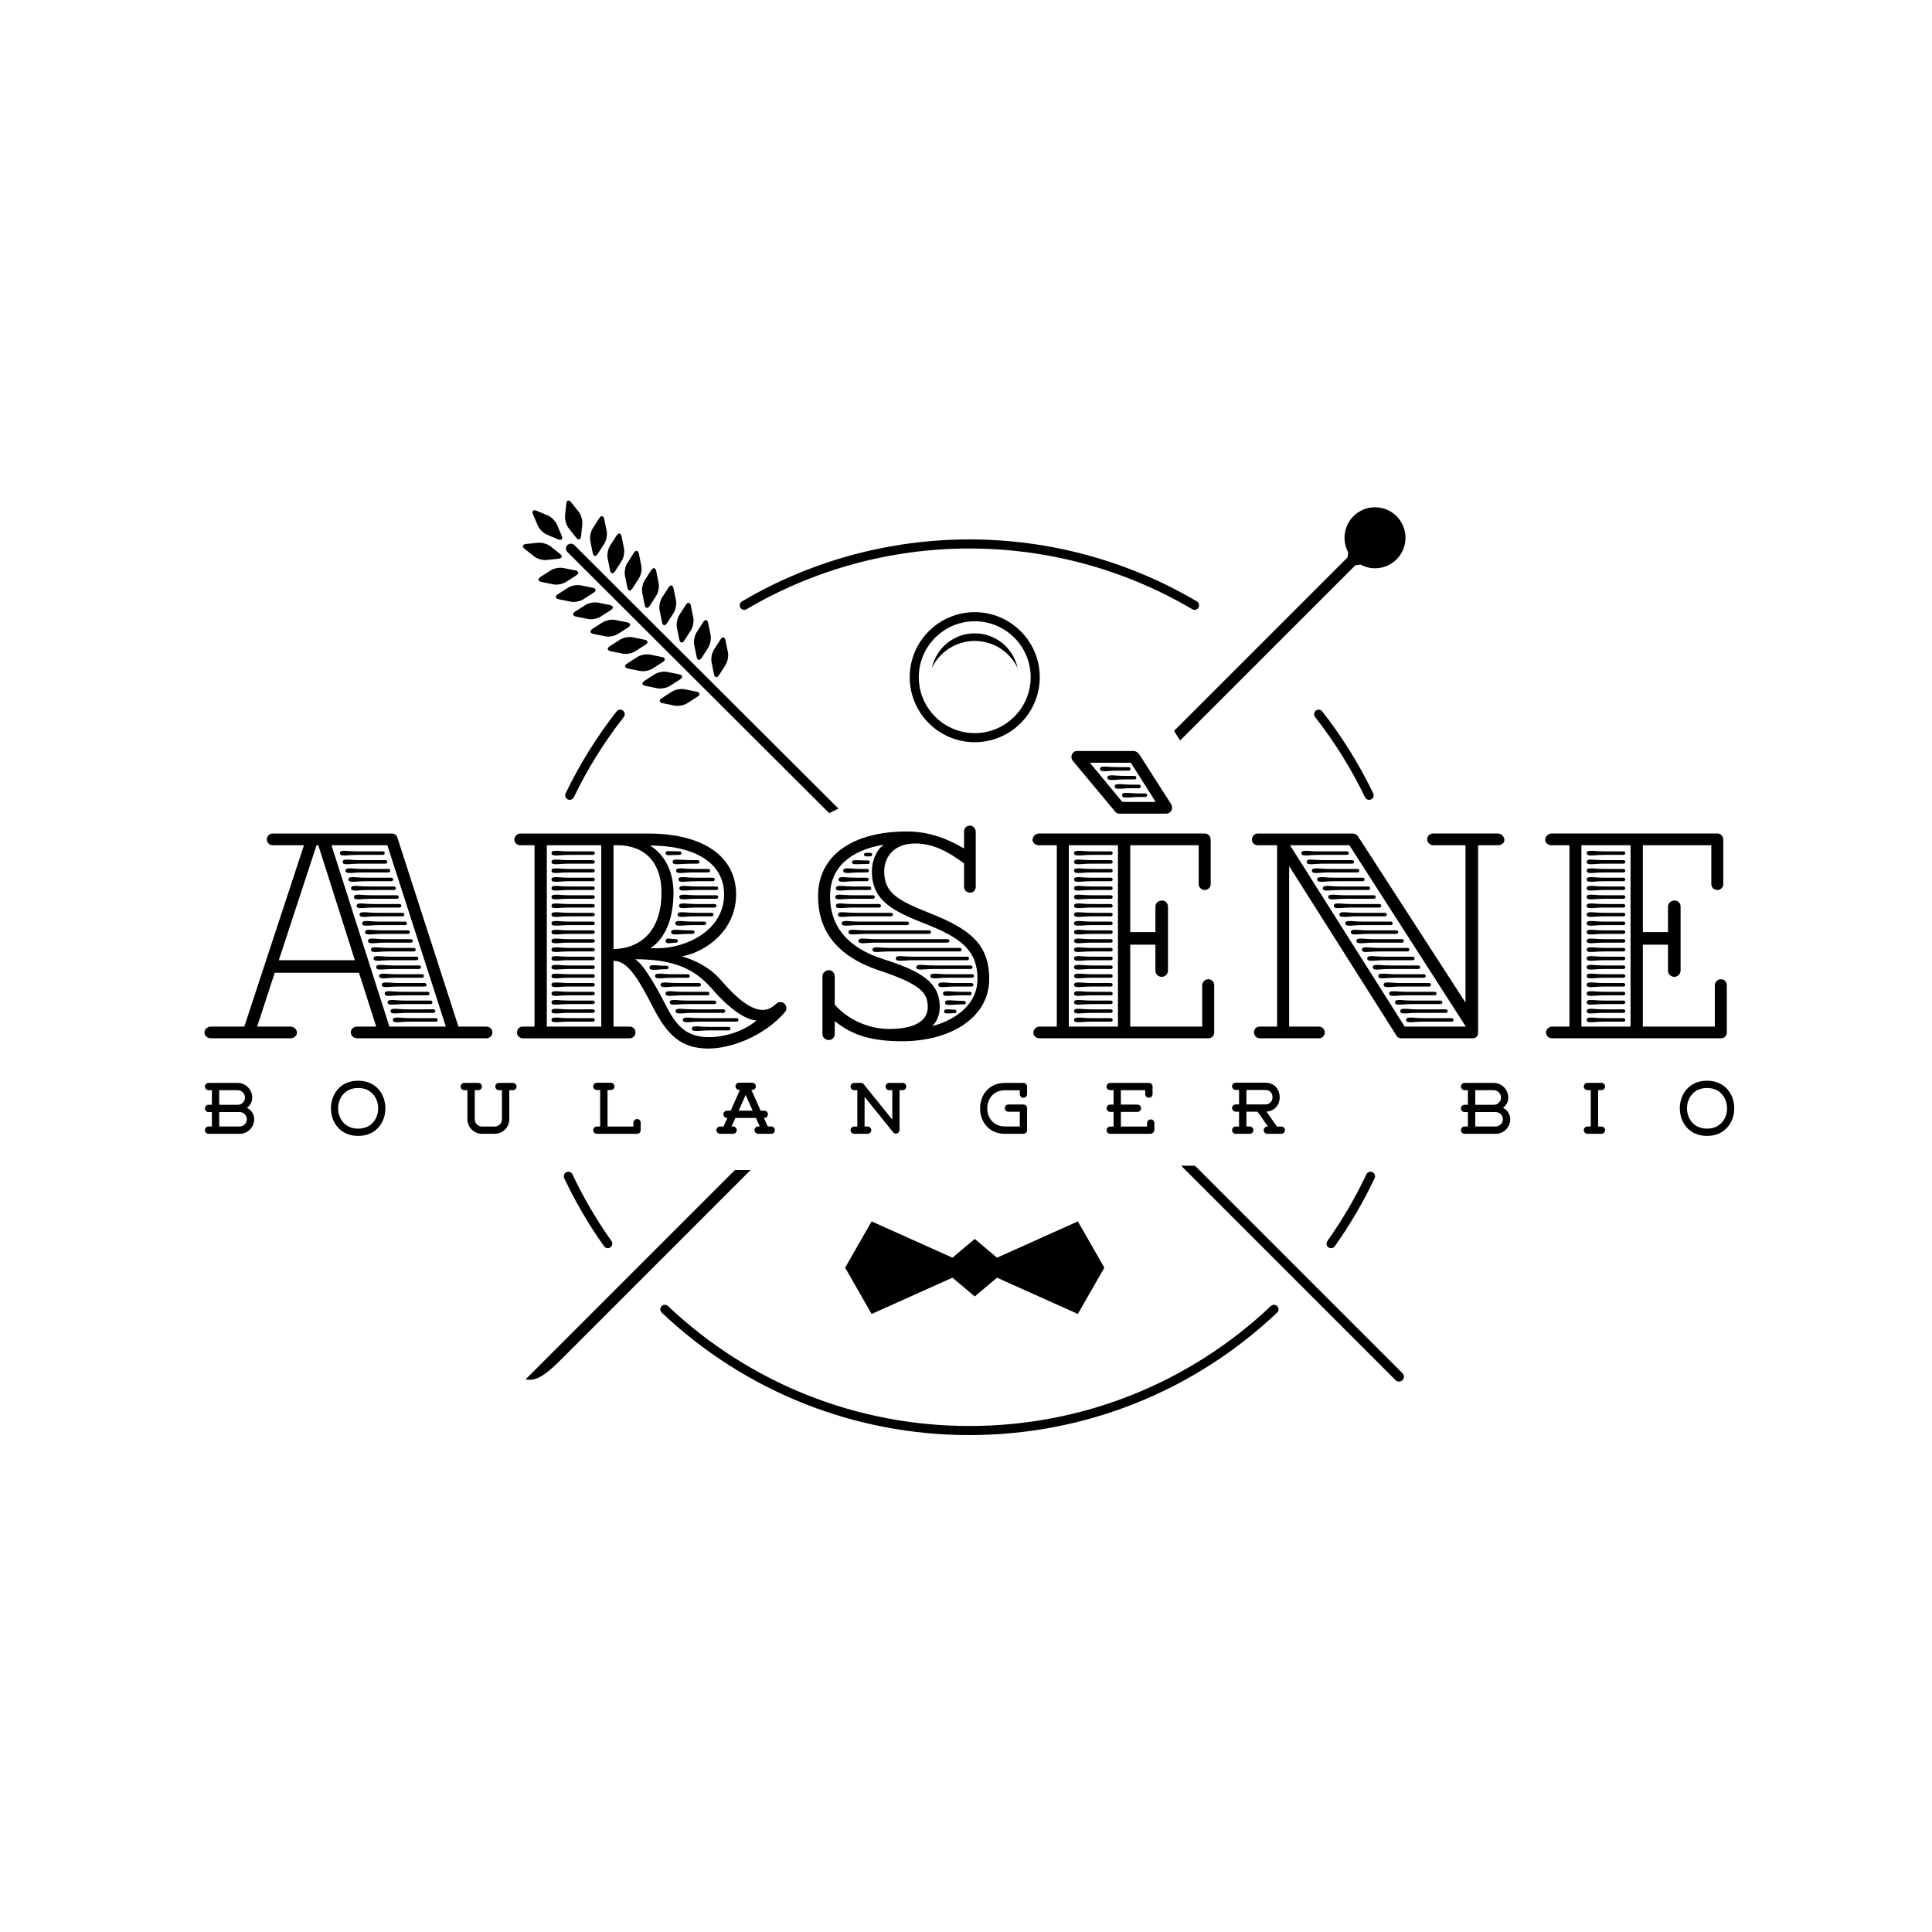 <?xml version="1.0" encoding="utf-8"?>
<!-- Generator: Adobe Illustrator 16.0.0, SVG Export Plug-In . SVG Version: 6.00 Build 0)  -->
<!DOCTYPE svg PUBLIC "-//W3C//DTD SVG 1.1//EN" "http://www.w3.org/Graphics/SVG/1.1/DTD/svg11.dtd">
<svg version="1.1" id="Calque_1" xmlns="http://www.w3.org/2000/svg" xmlns:xlink="http://www.w3.org/1999/xlink" x="0px" y="0px"
	 width="425.2px" height="425.2px" viewBox="0 0 425.2 425.2" enable-background="new 0 0 425.2 425.2" xml:space="preserve">
<g>
	<g>
		<g>
			<path d="M214.522,163.348c-7.89,0-14.31-6.419-14.31-14.309c0-7.891,6.419-14.311,14.31-14.311
				c7.891,0,14.311,6.42,14.311,14.311C228.833,156.929,222.413,163.348,214.522,163.348z M214.522,136.729
				c-6.788,0-12.31,5.523-12.31,12.311c0,6.787,5.522,12.309,12.31,12.309c6.788,0,12.311-5.521,12.311-12.309
				C226.833,142.251,221.311,136.729,214.522,136.729z"/>
			<path d="M214.522,141.064c4.162,0,7.745,2.433,9.435,5.947c-0.933-4.356-4.799-7.624-9.435-7.624
				c-4.634,0-8.501,3.27-9.434,7.624C206.778,143.497,210.362,141.064,214.522,141.064z"/>
		</g>
		<g>
			<path d="M78.681,228.514c-0.838,0-1.481-0.578-1.481-1.287c0-0.773,0.644-1.288,1.481-1.288h4.121l-3.799-11.848H60.46
				l-3.864,11.848h7.34c0.708,0,1.417,0.581,1.417,1.352c0,0.708-0.709,1.223-1.417,1.223H46.424c-0.708,0-1.417-0.515-1.417-1.287
				c0-0.773,0.709-1.288,1.417-1.288h7.34l13.133-39.917h-6.889c-0.709,0-1.287-0.581-1.287-1.29c0-0.707,0.578-1.288,1.287-1.288
				H86.15c0.58,0,1.094,0.258,1.288,0.837l13.456,41.657h6.117c0.773,0,1.353,0.515,1.353,1.288c0,0.709-0.58,1.287-1.353,1.287
				H78.681z M61.361,211.325h16.741l-8.048-25.302h-0.387L61.361,211.325z M72.951,186.022l12.749,39.917h12.426l-12.877-39.917
				H72.951z M84.217,187.374c0.259,0,0.452,0.128,0.452,0.386c0,0.256-0.193,0.387-0.452,0.387H78.81
				c-1.674,0-2.318,0.128-3.027,0.128c-0.771,0-0.965-0.192-0.965-0.515s0.193-0.517,0.965-0.517c0.709,0,1.353,0.131,3.027,0.131
				H84.217z M84.797,189.304c0.259,0,0.451,0.13,0.451,0.386c0,0.259-0.192,0.387-0.451,0.387h-5.408
				c-1.674,0-2.317,0.13-3.027,0.13c-0.771,0-0.965-0.194-0.965-0.517c0-0.32,0.194-0.514,0.965-0.514
				c0.709,0,1.353,0.128,3.027,0.128H84.797z M85.441,191.236c0.258,0,0.452,0.128,0.452,0.386s-0.193,0.386-0.452,0.386h-5.408
				c-1.674,0-2.317,0.128-3.026,0.128c-0.772,0-0.965-0.191-0.965-0.514c0-0.322,0.193-0.514,0.965-0.514
				c0.709,0,1.353,0.128,3.026,0.128H85.441z M86.085,193.168c0.258,0,0.451,0.128,0.451,0.386c0,0.256-0.193,0.386-0.451,0.386
				h-5.408c-1.674,0-2.318,0.128-3.025,0.128c-0.773,0-0.966-0.192-0.966-0.515c0-0.322,0.193-0.514,0.966-0.514
				c0.708,0,1.352,0.128,3.025,0.128H86.085z M86.665,195.101c0.258,0,0.451,0.128,0.451,0.384c0,0.258-0.193,0.387-0.451,0.387
				h-5.408c-1.674,0-2.318,0.128-3.026,0.128c-0.772,0-0.965-0.192-0.965-0.515c0-0.32,0.193-0.515,0.965-0.515
				c0.708,0,1.353,0.13,3.026,0.13H86.665z M87.308,197.031c0.258,0,0.452,0.128,0.452,0.386c0,0.259-0.193,0.387-0.452,0.387H81.9
				c-1.674,0-2.317,0.128-3.025,0.128c-0.773,0-0.966-0.192-0.966-0.515s0.193-0.515,0.966-0.515c0.708,0,1.351,0.128,3.025,0.128
				H87.308z M87.888,198.963c0.257,0,0.45,0.128,0.45,0.386c0,0.256-0.193,0.387-0.45,0.387h-5.408
				c-1.674,0-2.317,0.128-3.026,0.128c-0.772,0-0.965-0.194-0.965-0.515c0-0.322,0.193-0.517,0.965-0.517
				c0.709,0,1.353,0.13,3.026,0.13H87.888z M88.532,200.893c0.258,0,0.451,0.13,0.451,0.386c0,0.258-0.193,0.386-0.451,0.386h-5.408
				c-1.674,0-2.318,0.131-3.026,0.131c-0.772,0-0.965-0.194-0.965-0.517c0-0.322,0.193-0.514,0.965-0.514
				c0.708,0,1.353,0.128,3.026,0.128H88.532z M89.111,202.825c0.257,0,0.45,0.128,0.45,0.386s-0.193,0.386-0.45,0.386h-5.408
				c-1.674,0-2.318,0.128-3.026,0.128c-0.773,0-0.965-0.192-0.965-0.515c0-0.322,0.192-0.514,0.965-0.514
				c0.708,0,1.353,0.128,3.026,0.128H89.111z M89.755,204.757c0.259,0,0.45,0.128,0.45,0.387c0,0.256-0.191,0.386-0.45,0.386h-5.408
				c-1.674,0-2.317,0.128-3.026,0.128c-0.772,0-0.965-0.194-0.965-0.514c0-0.323,0.193-0.517,0.965-0.517
				c0.709,0,1.353,0.13,3.026,0.13H89.755z M90.398,206.688c0.258,0,0.452,0.13,0.452,0.386c0,0.259-0.193,0.387-0.452,0.387h-5.408
				c-1.674,0-2.318,0.13-3.026,0.13c-0.772,0-0.965-0.195-0.965-0.517c0-0.32,0.193-0.515,0.965-0.515
				c0.708,0,1.352,0.128,3.026,0.128H90.398z M91.043,208.62c0.257,0,0.45,0.128,0.45,0.386c0,0.259-0.193,0.387-0.45,0.387h-5.409
				c-1.674,0-2.318,0.128-3.025,0.128c-0.772,0-0.966-0.192-0.966-0.515s0.194-0.514,0.966-0.514c0.708,0,1.352,0.128,3.025,0.128
				H91.043z M91.622,210.552c0.259,0,0.452,0.128,0.452,0.387c0,0.256-0.193,0.386-0.452,0.386h-5.408
				c-1.674,0-2.317,0.128-3.026,0.128c-0.772,0-0.965-0.194-0.965-0.515c0-0.322,0.193-0.517,0.965-0.517
				c0.709,0,1.352,0.13,3.026,0.13H91.622z M92.202,212.482c0.257,0,0.45,0.13,0.45,0.386c0,0.258-0.193,0.386-0.45,0.386h-5.408
				c-1.674,0-2.317,0.131-3.026,0.131c-0.772,0-0.965-0.194-0.965-0.517c0-0.32,0.193-0.514,0.965-0.514
				c0.709,0,1.353,0.128,3.026,0.128H92.202z M92.845,214.414c0.258,0,0.452,0.128,0.452,0.387c0,0.258-0.193,0.386-0.452,0.386
				h-5.408c-1.674,0-2.318,0.128-3.026,0.128c-0.772,0-0.965-0.192-0.965-0.514c0-0.323,0.193-0.515,0.965-0.515
				c0.708,0,1.352,0.128,3.026,0.128H92.845z M93.425,216.347c0.257,0,0.45,0.128,0.45,0.386c0,0.256-0.193,0.386-0.45,0.386h-5.408
				c-1.674,0-2.318,0.128-3.026,0.128c-0.773,0-0.966-0.192-0.966-0.514c0-0.323,0.193-0.515,0.966-0.515
				c0.708,0,1.353,0.128,3.026,0.128H93.425z M94.068,218.279c0.257,0,0.451,0.128,0.451,0.384c0,0.259-0.194,0.387-0.451,0.387
				h-5.408c-1.674,0-2.317,0.13-3.026,0.13c-0.771,0-0.965-0.195-0.965-0.517c0-0.32,0.194-0.514,0.965-0.514
				c0.709,0,1.353,0.13,3.026,0.13H94.068z M94.712,220.208c0.258,0,0.452,0.13,0.452,0.387c0,0.258-0.193,0.386-0.452,0.386h-5.408
				c-1.674,0-2.317,0.128-3.026,0.128c-0.772,0-0.965-0.192-0.965-0.515s0.193-0.515,0.965-0.515c0.709,0,1.353,0.128,3.026,0.128
				H94.712z M95.357,222.141c0.257,0,0.45,0.128,0.45,0.387c0,0.256-0.193,0.387-0.45,0.387h-5.41c-1.673,0-2.317,0.128-3.025,0.128
				c-0.773,0-0.966-0.192-0.966-0.515s0.193-0.515,0.966-0.515c0.708,0,1.352,0.128,3.025,0.128H95.357z M95.872,224.073
				c0.257,0,0.45,0.128,0.45,0.387c0,0.256-0.193,0.384-0.45,0.384h-5.408c-1.674,0-2.319,0.13-3.026,0.13
				c-0.773,0-0.966-0.194-0.966-0.515c0-0.322,0.193-0.517,0.966-0.517c0.708,0,1.353,0.13,3.026,0.13H95.872z"/>
			<path d="M143.719,221.69c-3.22-6.245-5.537-10.237-8.693-10.237v14.486h3.541c0.709,0,1.289,0.515,1.289,1.288
				c0,0.709-0.58,1.287-1.289,1.287h-23.501c-0.708,0-1.287-0.578-1.287-1.287c0-0.773,0.58-1.288,1.287-1.288h2.576v-39.917h-3.09
				c-0.709,0-1.353-0.517-1.353-1.224c0-0.708,0.644-1.354,1.353-1.354h28.007c12.683,0,19.444,5.344,19.444,13.391
				c0,7.663-6.245,12.556-11.912,13.651c2.963,0.837,6.182,2.447,8.564,5.214c3.863,4.507,6.825,6.567,9.208,6.567
				c1.03,0,1.931-0.386,2.961-1.351c0.257-0.258,0.644-0.386,0.966-0.386c0.773,0,1.288,0.709,1.288,1.352
				c0,0.322-0.129,0.581-0.257,0.772c-4.378,5.216-11.782,8.114-16.869,8.114C149.771,230.769,146.808,227.677,143.719,221.69z
				 M120.346,225.939h11.976v-39.917h-11.976V225.939z M130.455,187.374c0.257,0,0.451,0.128,0.451,0.386
				c0,0.256-0.193,0.387-0.451,0.387h-5.086c-1.674,0-2.318,0.128-3.025,0.128c-0.773,0-0.966-0.192-0.966-0.515
				s0.193-0.517,0.966-0.517c0.708,0,1.352,0.131,3.025,0.131H130.455z M130.455,189.304c0.257,0,0.451,0.13,0.451,0.386
				c0,0.259-0.193,0.387-0.451,0.387h-5.086c-1.674,0-2.318,0.13-3.025,0.13c-0.773,0-0.966-0.194-0.966-0.517
				c0-0.32,0.193-0.514,0.966-0.514c0.708,0,1.352,0.128,3.025,0.128H130.455z M130.455,191.236c0.257,0,0.451,0.128,0.451,0.386
				s-0.193,0.386-0.451,0.386h-5.086c-1.674,0-2.318,0.128-3.025,0.128c-0.773,0-0.966-0.191-0.966-0.514
				c0-0.322,0.193-0.514,0.966-0.514c0.708,0,1.352,0.128,3.025,0.128H130.455z M130.455,193.168c0.257,0,0.451,0.128,0.451,0.386
				c0,0.256-0.193,0.386-0.451,0.386h-5.086c-1.674,0-2.318,0.128-3.025,0.128c-0.773,0-0.966-0.192-0.966-0.515
				c0-0.322,0.193-0.514,0.966-0.514c0.708,0,1.352,0.128,3.025,0.128H130.455z M130.455,195.101c0.257,0,0.451,0.128,0.451,0.384
				c0,0.258-0.193,0.387-0.451,0.387h-5.086c-1.674,0-2.318,0.128-3.025,0.128c-0.773,0-0.966-0.192-0.966-0.515
				c0-0.32,0.193-0.515,0.966-0.515c0.708,0,1.352,0.13,3.025,0.13H130.455z M130.455,197.031c0.257,0,0.451,0.128,0.451,0.386
				c0,0.259-0.193,0.387-0.451,0.387h-5.086c-1.674,0-2.318,0.128-3.025,0.128c-0.773,0-0.966-0.192-0.966-0.515
				s0.193-0.515,0.966-0.515c0.708,0,1.352,0.128,3.025,0.128H130.455z M130.455,198.963c0.257,0,0.451,0.128,0.451,0.386
				c0,0.256-0.193,0.387-0.451,0.387h-5.086c-1.674,0-2.318,0.128-3.025,0.128c-0.773,0-0.966-0.194-0.966-0.515
				c0-0.322,0.193-0.517,0.966-0.517c0.708,0,1.352,0.13,3.025,0.13H130.455z M130.455,200.893c0.257,0,0.451,0.13,0.451,0.386
				c0,0.258-0.193,0.386-0.451,0.386h-5.086c-1.674,0-2.318,0.131-3.025,0.131c-0.773,0-0.966-0.194-0.966-0.517
				c0-0.322,0.193-0.514,0.966-0.514c0.708,0,1.352,0.128,3.025,0.128H130.455z M130.455,202.825c0.257,0,0.451,0.128,0.451,0.386
				s-0.193,0.386-0.451,0.386h-5.086c-1.674,0-2.318,0.128-3.025,0.128c-0.773,0-0.966-0.192-0.966-0.515
				c0-0.322,0.193-0.514,0.966-0.514c0.708,0,1.352,0.128,3.025,0.128H130.455z M130.455,204.757c0.257,0,0.451,0.128,0.451,0.387
				c0,0.256-0.193,0.386-0.451,0.386h-5.086c-1.674,0-2.318,0.128-3.025,0.128c-0.773,0-0.966-0.194-0.966-0.514
				c0-0.323,0.193-0.517,0.966-0.517c0.708,0,1.352,0.13,3.025,0.13H130.455z M130.455,206.688c0.257,0,0.451,0.13,0.451,0.386
				c0,0.259-0.193,0.387-0.451,0.387h-5.086c-1.674,0-2.318,0.13-3.025,0.13c-0.773,0-0.966-0.195-0.966-0.517
				c0-0.32,0.193-0.515,0.966-0.515c0.708,0,1.352,0.128,3.025,0.128H130.455z M130.455,208.62c0.257,0,0.451,0.128,0.451,0.386
				c0,0.259-0.193,0.387-0.451,0.387h-5.086c-1.674,0-2.318,0.128-3.025,0.128c-0.773,0-0.966-0.192-0.966-0.515
				s0.193-0.514,0.966-0.514c0.708,0,1.352,0.128,3.025,0.128H130.455z M130.455,210.552c0.257,0,0.451,0.128,0.451,0.387
				c0,0.256-0.193,0.386-0.451,0.386h-5.086c-1.674,0-2.318,0.128-3.025,0.128c-0.773,0-0.966-0.194-0.966-0.515
				c0-0.322,0.193-0.517,0.966-0.517c0.708,0,1.352,0.13,3.025,0.13H130.455z M130.455,212.482c0.257,0,0.451,0.13,0.451,0.386
				c0,0.258-0.193,0.386-0.451,0.386h-5.086c-1.674,0-2.318,0.131-3.025,0.131c-0.773,0-0.966-0.194-0.966-0.517
				c0-0.32,0.193-0.514,0.966-0.514c0.708,0,1.352,0.128,3.025,0.128H130.455z M130.455,214.414c0.257,0,0.451,0.128,0.451,0.387
				c0,0.258-0.193,0.386-0.451,0.386h-5.086c-1.674,0-2.318,0.128-3.025,0.128c-0.773,0-0.966-0.192-0.966-0.514
				c0-0.323,0.193-0.515,0.966-0.515c0.708,0,1.352,0.128,3.025,0.128H130.455z M130.455,216.347c0.257,0,0.451,0.128,0.451,0.386
				c0,0.256-0.193,0.386-0.451,0.386h-5.086c-1.674,0-2.318,0.128-3.025,0.128c-0.773,0-0.966-0.192-0.966-0.514
				c0-0.323,0.193-0.515,0.966-0.515c0.708,0,1.352,0.128,3.025,0.128H130.455z M130.455,218.279c0.257,0,0.451,0.128,0.451,0.384
				c0,0.259-0.193,0.387-0.451,0.387h-5.086c-1.674,0-2.318,0.13-3.025,0.13c-0.773,0-0.966-0.195-0.966-0.517
				c0-0.32,0.193-0.514,0.966-0.514c0.708,0,1.352,0.13,3.025,0.13H130.455z M130.455,220.208c0.257,0,0.451,0.13,0.451,0.387
				c0,0.258-0.193,0.386-0.451,0.386h-5.086c-1.674,0-2.318,0.128-3.025,0.128c-0.773,0-0.966-0.192-0.966-0.515
				s0.193-0.515,0.966-0.515c0.708,0,1.352,0.128,3.025,0.128H130.455z M130.455,222.141c0.257,0,0.451,0.128,0.451,0.387
				c0,0.256-0.193,0.387-0.451,0.387h-5.086c-1.674,0-2.318,0.128-3.025,0.128c-0.773,0-0.966-0.192-0.966-0.515
				s0.193-0.515,0.966-0.515c0.708,0,1.352,0.128,3.025,0.128H130.455z M130.455,224.073c0.257,0,0.451,0.128,0.451,0.387
				c0,0.256-0.193,0.384-0.451,0.384h-5.086c-1.674,0-2.318,0.13-3.025,0.13c-0.773,0-0.966-0.194-0.966-0.515
				c0-0.322,0.193-0.517,0.966-0.517c0.708,0,1.352,0.13,3.025,0.13H130.455z M145.586,196.452c0-6.631-3.67-10.43-9.723-10.43
				h-0.837v22.855C141.851,208.684,145.586,203.984,145.586,196.452z M139.726,211.131c1.48,0.581,4.25,5.151,6.438,9.4
				c2.189,4.313,4.186,7.727,9.787,7.727c3.412,0,7.533-1.159,10.559-3.67c-2.64-0.128-6.309-2.897-9.979-7.148
				c-4.057-4.635-8.757-6.051-15.259-6.309H139.726z M146.68,212.548c0.257,0,0.451,0.128,0.451,0.386
				c0,0.256-0.194,0.384-0.451,0.384h-0.322c-1.094,0-1.738,0.13-2.447,0.13c-0.772,0-0.965-0.195-0.965-0.515
				c0-0.323,0.193-0.517,0.965-0.517c0.709,0,1.353,0.13,2.447,0.13H146.68z M143.074,186.086c3.606,2.316,5.151,6.181,5.151,10.43
				c0,5.408-1.738,10.043-5.086,12.167h1.738c5.924,0,14.486-3.798,14.486-11.847C159.363,189.885,152.861,186.086,143.074,186.086z
				 M151.38,214.414c0.257,0,0.45,0.128,0.45,0.387c0,0.258-0.193,0.386-0.45,0.386h-3.22c-1.674,0-2.318,0.128-3.026,0.128
				c-0.772,0-0.965-0.192-0.965-0.514c0-0.323,0.193-0.515,0.965-0.515c0.708,0,1.353,0.128,3.026,0.128H151.38z M153.827,216.347
				c0.257,0,0.45,0.128,0.45,0.386c0,0.256-0.193,0.386-0.45,0.386h-4.443c-1.673,0-2.317,0.128-3.026,0.128
				c-0.771,0-0.965-0.192-0.965-0.514c0-0.323,0.193-0.515,0.965-0.515c0.709,0,1.353,0.128,3.026,0.128H153.827z M149.963,187.76
				c0,0.256-0.193,0.387-0.45,0.387c-1.546,0-1.61,0.063-2.319,0.063c-0.515,0-0.708-0.128-0.708-0.45s0.193-0.45,0.708-0.45
				c0.645,0,0.773,0.064,2.319,0.064C149.771,187.374,149.963,187.502,149.963,187.76z M149.191,207.074
				c0,0.259-0.193,0.387-0.451,0.387c-0.58,0-1.224,0.13-1.674,0.13c-0.322,0-0.58-0.195-0.58-0.517c0-0.32,0.257-0.515,0.58-0.515
				c0.515,0,1.094,0.128,1.674,0.128C148.998,206.688,149.191,206.818,149.191,207.074z M155.694,218.279
				c0.257,0,0.451,0.128,0.451,0.384c0,0.259-0.193,0.387-0.451,0.387h-5.216c-1.674,0-2.317,0.13-3.025,0.13
				c-0.773,0-0.966-0.195-0.966-0.517c0-0.32,0.193-0.514,0.966-0.514c0.708,0,1.351,0.13,3.025,0.13H155.694z M157.175,220.208
				c0.257,0,0.451,0.13,0.451,0.387c0,0.258-0.193,0.386-0.451,0.386h-5.794c-1.674,0-2.319,0.128-3.026,0.128
				c-0.773,0-0.966-0.192-0.966-0.515s0.193-0.515,0.966-0.515c0.708,0,1.352,0.128,3.026,0.128H157.175z M152.861,205.144
				c0,0.256-0.194,0.386-0.451,0.386c-2.382,0-3.026,0.128-3.734,0.128c-0.773,0-0.966-0.194-0.966-0.514
				c0-0.323,0.193-0.517,0.966-0.517c0.708,0,1.352,0.13,3.734,0.13C152.667,204.757,152.861,204.886,152.861,205.144z
				 M153.504,189.304c0.257,0,0.451,0.13,0.451,0.386c0,0.259-0.193,0.387-0.451,0.387h-0.9c-1.675,0-2.898,0.13-3.606,0.13
				c-0.773,0-0.966-0.194-0.966-0.517c0-0.32,0.193-0.514,0.966-0.514c0.708,0,1.931,0.128,3.606,0.128H153.504z M154.985,202.825
				c0.257,0,0.451,0.128,0.451,0.386s-0.193,0.386-0.451,0.386h-2.381c-1.675,0-2.319,0.128-3.027,0.128
				c-0.773,0-0.966-0.192-0.966-0.515c0-0.322,0.193-0.514,0.966-0.514c0.708,0,1.352,0.128,3.027,0.128H154.985z M159.17,222.141
				c0.258,0,0.452,0.128,0.452,0.387c0,0.256-0.193,0.387-0.452,0.387h-6.502c-1.674,0-2.317,0.128-3.026,0.128
				c-0.773,0-0.965-0.192-0.965-0.515s0.192-0.515,0.965-0.515c0.709,0,1.353,0.128,3.026,0.128H159.17z M155.822,191.236
				c0.259,0,0.451,0.128,0.451,0.386s-0.192,0.386-0.451,0.386h-3.025c-1.675,0-2.319,0.128-3.026,0.128
				c-0.773,0-0.966-0.191-0.966-0.514c0-0.322,0.193-0.514,0.966-0.514c0.708,0,1.352,0.128,3.026,0.128H155.822z M156.595,200.893
				c0.257,0,0.45,0.13,0.45,0.386c0,0.258-0.193,0.386-0.45,0.386h-3.477c-1.674,0-2.317,0.131-3.027,0.131
				c-0.771,0-0.965-0.194-0.965-0.517c0-0.322,0.194-0.514,0.965-0.514c0.709,0,1.353,0.128,3.027,0.128H156.595z M156.853,193.168
				c0.257,0,0.45,0.128,0.45,0.386c0,0.256-0.193,0.386-0.45,0.386h-3.541c-1.674,0-2.318,0.128-3.026,0.128
				c-0.772,0-0.965-0.192-0.965-0.515c0-0.322,0.193-0.514,0.965-0.514c0.708,0,1.353,0.128,3.026,0.128H156.853z M157.239,198.963
				c0.257,0,0.451,0.128,0.451,0.386c0,0.256-0.193,0.387-0.451,0.387h-3.798c-1.674,0-2.319,0.128-3.027,0.128
				c-0.773,0-0.966-0.194-0.966-0.515c0-0.322,0.193-0.517,0.966-0.517c0.708,0,1.353,0.13,3.027,0.13H157.239z M157.625,195.101
				c0.257,0,0.45,0.128,0.45,0.384c0,0.258-0.193,0.387-0.45,0.387h-4.121c-1.674,0-2.317,0.128-3.026,0.128
				c-0.772,0-0.965-0.192-0.965-0.515c0-0.32,0.193-0.515,0.965-0.515c0.709,0,1.353,0.13,3.026,0.13H157.625z M157.625,197.031
				c0.257,0,0.45,0.128,0.45,0.386c0,0.259-0.193,0.387-0.45,0.387h-4.121c-1.674,0-2.317,0.128-3.026,0.128
				c-0.772,0-0.965-0.192-0.965-0.515s0.193-0.515,0.965-0.515c0.709,0,1.353,0.128,3.026,0.128H157.625z M162.068,224.073
				c0.257,0,0.45,0.128,0.45,0.387c0,0.256-0.193,0.384-0.45,0.384h-7.791c-1.673,0-2.317,0.13-3.026,0.13
				c-0.773,0-0.966-0.194-0.966-0.515c0-0.322,0.193-0.517,0.966-0.517c0.709,0,1.353,0.13,3.026,0.13H162.068z M160.329,226.003
				c0.257,0,0.451,0.13,0.451,0.386c0,0.258-0.193,0.386-0.451,0.386h-4.056c-1.674,0-2.318,0.128-3.026,0.128
				c-0.772,0-0.966-0.192-0.966-0.514c0-0.323,0.193-0.515,0.966-0.515c0.708,0,1.352,0.128,3.026,0.128H160.329z"/>
			<path d="M212.168,195.101v-5.088c-3.478-2.575-6.825-4.377-10.688-4.377c-5.215,0-6.888,3.476-6.888,6.115
				c0,4.958,3.283,6.503,10.172,9.272c8.564,3.412,12.942,6.696,12.942,14.422c0,8.692-8.756,13.713-19.123,13.713
				c-6.438,0-10.881-1.16-14.873-4.443v2.961c0,0.646-0.644,1.224-1.288,1.224c-0.708,0-1.416-0.578-1.416-1.224v-12.812
				c0-0.773,0.708-1.352,1.416-1.352c0.644,0,1.288,0.578,1.288,1.352v6.245c2.897,3.283,7.404,5.344,11.976,5.344
				c5.215,0,8.499-1.543,8.499-4.828c0-3.155-1.609-5.023-10.687-8.048c-9.271-3.09-13.458-8.692-13.458-16.355
				c0-8.948,7.598-14.228,19.509-14.228c4.635,0,8.499,1.352,12.62,3.735v-3.735c0-0.708,0.515-1.287,1.287-1.287
				c0.709,0,1.288,0.645,1.288,1.352v12.105c0,0.707-0.516,1.352-1.352,1.288C212.618,196.386,212.168,195.807,212.168,195.101z
				 M182.679,197.223c0,6.503,3.67,11.333,11.848,13.908c8.499,2.705,12.297,5.216,12.297,10.495c0,1.866-0.771,3.413-1.674,4.185
				c3.863-0.901,9.981-4.056,9.981-10.366c0-6.247-3.607-9.014-11.269-12.042c-7.598-2.961-11.975-5.278-11.975-11.653
				c0-2.061,0.836-4.635,2.64-5.858C186.864,187.18,182.679,191.108,182.679,197.223z M192.08,197.031
				c0.257,0,0.451,0.128,0.451,0.386c0,0.259-0.193,0.387-0.451,0.387h-4.25c-1.673,0-2.317,0.128-3.026,0.128
				c-0.771,0-0.965-0.192-0.965-0.515s0.193-0.515,0.965-0.515c0.709,0,1.353,0.128,3.026,0.128H192.08z M191.308,195.101
				c0.257,0,0.45,0.128,0.45,0.384c0,0.258-0.193,0.387-0.45,0.387h-3.348c-1.674,0-2.319,0.128-3.026,0.128
				c-0.773,0-0.966-0.192-0.966-0.515c0-0.32,0.193-0.515,0.966-0.515c0.708,0,1.353,0.13,3.026,0.13H191.308z M193.432,198.963
				c0.258,0,0.451,0.128,0.451,0.386c0,0.256-0.192,0.387-0.451,0.387h-5.472c-1.674,0-2.319,0.128-3.026,0.128
				c-0.773,0-0.966-0.194-0.966-0.515c0-0.322,0.193-0.517,0.966-0.517c0.708,0,1.353,0.13,3.026,0.13H193.432z M196.072,200.893
				c0.257,0,0.45,0.13,0.45,0.386c0,0.258-0.193,0.386-0.45,0.386h-7.662c-1.673,0-2.317,0.131-3.026,0.131
				c-0.772,0-0.966-0.194-0.966-0.517c0-0.322,0.193-0.514,0.966-0.514c0.709,0,1.353,0.128,3.026,0.128H196.072z M190.728,193.168
				c0.257,0,0.451,0.128,0.451,0.386c0,0.256-0.193,0.386-0.451,0.386h-2.189c-1.674,0-2.318,0.128-3.025,0.128
				c-0.773,0-0.966-0.192-0.966-0.515c0-0.322,0.193-0.514,0.966-0.514c0.708,0,1.352,0.128,3.025,0.128H190.728z M199.613,202.825
				c0.258,0,0.45,0.128,0.45,0.386s-0.192,0.386-0.45,0.386h-10.366c-1.674,0-2.318,0.128-3.027,0.128
				c-0.771,0-0.965-0.192-0.965-0.515c0-0.322,0.193-0.514,0.965-0.514c0.709,0,1.353,0.128,3.027,0.128H199.613z M190.792,191.236
				c0.259,0,0.452,0.128,0.452,0.386s-0.193,0.386-0.452,0.386h-1.222c-1.675,0-2.319,0.128-3.026,0.128
				c-0.773,0-0.966-0.191-0.966-0.514c0-0.322,0.193-0.514,0.966-0.514c0.708,0,1.352,0.128,3.026,0.128H190.792z M204.442,204.757
				c0.257,0,0.451,0.128,0.451,0.387c0,0.256-0.193,0.386-0.451,0.386h-13.714c-1.674,0-2.318,0.128-3.026,0.128
				c-0.772,0-0.965-0.194-0.965-0.514c0-0.323,0.193-0.517,0.965-0.517c0.708,0,1.353,0.13,3.026,0.13H204.442z M191.437,189.757
				c0,0.256-0.193,0.386-0.452,0.386c-1.674,0-1.802,0.064-2.511,0.064c-0.773,0-0.965-0.13-0.965-0.45
				c0-0.323,0.192-0.453,0.965-0.453c0.709,0,0.837,0.066,2.511,0.066C191.243,189.37,191.437,189.499,191.437,189.757z
				 M208.498,206.688c0.259,0,0.452,0.13,0.452,0.386c0,0.259-0.193,0.387-0.452,0.387h-15.581c-1.674,0-2.318,0.13-3.026,0.13
				c-0.773,0-0.966-0.195-0.966-0.517c0-0.32,0.193-0.515,0.966-0.515c0.708,0,1.353,0.128,3.026,0.128H208.498z M191.5,187.696
				c0.257,0,0.45,0.128,0.45,0.386c0,0.256-0.193,0.384-0.45,0.384h-0.837c-0.322,0-0.516-0.128-0.516-0.384
				c0-0.258,0.193-0.386,0.516-0.386H191.5z M211.202,208.62c0.258,0,0.452,0.128,0.452,0.386c0,0.259-0.193,0.387-0.452,0.387
				h-15.194c-1.673,0-2.317,0.128-3.026,0.128c-0.773,0-0.966-0.192-0.966-0.515s0.193-0.514,0.966-0.514
				c0.709,0,1.353,0.128,3.026,0.128H211.202z M212.811,210.552c0.259,0,0.451,0.128,0.451,0.387c0,0.256-0.192,0.386-0.451,0.386
				h-11.653c-1.673,0-2.318,0.128-3.026,0.128c-0.773,0-0.966-0.194-0.966-0.515c0-0.322,0.193-0.517,0.966-0.517
				c0.708,0,1.353,0.13,3.026,0.13H212.811z M213.584,212.482c0.257,0,0.451,0.13,0.451,0.386c0,0.258-0.193,0.386-0.451,0.386
				h-7.919c-1.674,0-2.319,0.131-3.026,0.131c-0.773,0-0.966-0.194-0.966-0.517c0-0.32,0.193-0.514,0.966-0.514
				c0.708,0,1.353,0.128,3.026,0.128H213.584z M213.907,214.414c0.257,0,0.451,0.128,0.451,0.387c0,0.258-0.193,0.386-0.451,0.386
				h-5.15c-1.676,0-2.319,0.128-3.027,0.128c-0.773,0-0.966-0.192-0.966-0.514c0-0.323,0.193-0.515,0.966-0.515
				c0.708,0,1.351,0.128,3.027,0.128H213.907z M213.777,216.347c0.258,0,0.45,0.128,0.45,0.386c0,0.256-0.192,0.386-0.45,0.386
				h-3.284c-1.674,0-2.317,0.128-3.026,0.128c-0.772,0-0.965-0.192-0.965-0.514c0-0.323,0.193-0.515,0.965-0.515
				c0.709,0,1.353,0.128,3.026,0.128H213.777z M213.391,218.279c0.257,0,0.451,0.128,0.451,0.384c0,0.259-0.193,0.387-0.451,0.387
				h-1.867c-1.674,0-2.317,0.13-3.026,0.13c-0.772,0-0.965-0.195-0.965-0.517c0-0.32,0.193-0.514,0.965-0.514
				c0.709,0,1.353,0.13,3.026,0.13H213.391z M210.494,222.592c0,0.258-0.193,0.386-0.45,0.386c-0.451,0-0.773,0.064-1.546,0.064
				c-0.515,0-0.708-0.128-0.708-0.45c0-0.323,0.193-0.451,0.708-0.451c0.709,0,1.095,0.064,1.546,0.064
				C210.301,222.205,210.494,222.333,210.494,222.592z M212.104,220.273c0.257,0,0.451,0.13,0.451,0.386
				c0,0.258-0.193,0.386-0.451,0.386h-0.129c-1.673,0-2.317,0.13-3.025,0.13c-0.773,0-0.966-0.194-0.966-0.517
				c0-0.32,0.193-0.515,0.966-0.515c0.708,0,1.352,0.128,3.025,0.128H212.104z"/>
			<path d="M254.283,213.641v-5.73h-5.537v18.028h15.839v-9.078c0-0.773,0.644-1.352,1.352-1.352s1.288,0.578,1.288,1.352v10.365
				c0,0.709-0.516,1.287-1.288,1.287h-37.15c-0.707,0-1.352-0.515-1.352-1.223c0-0.771,0.645-1.352,1.352-1.352h3.799v-39.917
				h-3.991c-0.708,0-1.352-0.517-1.352-1.224c0.063-0.708,0.644-1.354,1.416-1.354h36.506c0.837,0,1.287,0.709,1.287,1.418v9.721
				c0,0.708-0.579,1.288-1.287,1.288c-0.772,0-1.353-0.579-1.353-1.288v-8.562h-15.065v19.122h5.537v-5.603
				c0-0.773,0.644-1.351,1.48-1.351c0.708,0,1.287,0.578,1.287,1.351v14.036c0,0.772-0.579,1.351-1.287,1.417
				C254.927,214.995,254.283,214.414,254.283,213.641z M235.225,225.939h10.817v-39.917h-10.817V225.939z M256.665,179.068H246.3
				c-0.258,0-0.581-0.13-0.773-0.322l-9.335-11.202c-0.258-0.259-0.388-0.581-0.388-0.967c0-0.643,0.517-1.288,1.159-1.288h12.49
				c0.645,0,1.096,0.451,1.353,0.837l6.955,10.883c0.127,0.192,0.192,0.515,0.192,0.773
				C257.953,178.488,257.373,179.068,256.665,179.068z M244.433,187.374c0.257,0,0.449,0.128,0.449,0.386
				c0,0.256-0.192,0.387-0.449,0.387h-4.058c-1.674,0-2.317,0.128-3.024,0.128c-0.773,0-0.967-0.192-0.967-0.515
				s0.193-0.517,0.967-0.517c0.707,0,1.351,0.131,3.024,0.131H244.433z M244.433,189.304c0.257,0,0.449,0.13,0.449,0.386
				c0,0.259-0.192,0.387-0.449,0.387h-4.058c-1.674,0-2.317,0.13-3.024,0.13c-0.773,0-0.967-0.194-0.967-0.517
				c0-0.32,0.193-0.514,0.967-0.514c0.707,0,1.351,0.128,3.024,0.128H244.433z M244.433,191.236c0.257,0,0.449,0.128,0.449,0.386
				s-0.192,0.386-0.449,0.386h-4.058c-1.674,0-2.317,0.128-3.024,0.128c-0.773,0-0.967-0.191-0.967-0.514
				c0-0.322,0.193-0.514,0.967-0.514c0.707,0,1.351,0.128,3.024,0.128H244.433z M244.433,193.168c0.257,0,0.449,0.128,0.449,0.386
				c0,0.256-0.192,0.386-0.449,0.386h-4.058c-1.674,0-2.317,0.128-3.024,0.128c-0.773,0-0.967-0.192-0.967-0.515
				c0-0.322,0.193-0.514,0.967-0.514c0.707,0,1.351,0.128,3.024,0.128H244.433z M244.433,195.101c0.257,0,0.449,0.128,0.449,0.384
				c0,0.258-0.192,0.387-0.449,0.387h-4.058c-1.674,0-2.317,0.128-3.024,0.128c-0.773,0-0.967-0.192-0.967-0.515
				c0-0.32,0.193-0.515,0.967-0.515c0.707,0,1.351,0.13,3.024,0.13H244.433z M244.433,197.031c0.257,0,0.449,0.128,0.449,0.386
				c0,0.259-0.192,0.387-0.449,0.387h-4.058c-1.674,0-2.317,0.128-3.024,0.128c-0.773,0-0.967-0.192-0.967-0.515
				s0.193-0.515,0.967-0.515c0.707,0,1.351,0.128,3.024,0.128H244.433z M244.433,198.963c0.257,0,0.449,0.128,0.449,0.386
				c0,0.256-0.192,0.387-0.449,0.387h-4.058c-1.674,0-2.317,0.128-3.024,0.128c-0.773,0-0.967-0.194-0.967-0.515
				c0-0.322,0.193-0.517,0.967-0.517c0.707,0,1.351,0.13,3.024,0.13H244.433z M244.433,200.893c0.257,0,0.449,0.13,0.449,0.386
				c0,0.258-0.192,0.386-0.449,0.386h-4.058c-1.674,0-2.317,0.131-3.024,0.131c-0.773,0-0.967-0.194-0.967-0.517
				c0-0.322,0.193-0.514,0.967-0.514c0.707,0,1.351,0.128,3.024,0.128H244.433z M244.433,202.825c0.257,0,0.449,0.128,0.449,0.386
				s-0.192,0.386-0.449,0.386h-4.058c-1.674,0-2.317,0.128-3.024,0.128c-0.773,0-0.967-0.192-0.967-0.515
				c0-0.322,0.193-0.514,0.967-0.514c0.707,0,1.351,0.128,3.024,0.128H244.433z M244.433,204.757c0.257,0,0.449,0.128,0.449,0.387
				c0,0.256-0.192,0.386-0.449,0.386h-4.058c-1.674,0-2.317,0.128-3.024,0.128c-0.773,0-0.967-0.194-0.967-0.514
				c0-0.323,0.193-0.517,0.967-0.517c0.707,0,1.351,0.13,3.024,0.13H244.433z M244.433,206.688c0.257,0,0.449,0.13,0.449,0.386
				c0,0.259-0.192,0.387-0.449,0.387h-4.058c-1.674,0-2.317,0.13-3.024,0.13c-0.773,0-0.967-0.195-0.967-0.517
				c0-0.32,0.193-0.515,0.967-0.515c0.707,0,1.351,0.128,3.024,0.128H244.433z M244.433,208.62c0.257,0,0.449,0.128,0.449,0.386
				c0,0.259-0.192,0.387-0.449,0.387h-4.058c-1.674,0-2.317,0.128-3.024,0.128c-0.773,0-0.967-0.192-0.967-0.515
				s0.193-0.514,0.967-0.514c0.707,0,1.351,0.128,3.024,0.128H244.433z M244.433,210.552c0.257,0,0.449,0.128,0.449,0.387
				c0,0.256-0.192,0.386-0.449,0.386h-4.058c-1.674,0-2.317,0.128-3.024,0.128c-0.773,0-0.967-0.194-0.967-0.515
				c0-0.322,0.193-0.517,0.967-0.517c0.707,0,1.351,0.13,3.024,0.13H244.433z M244.433,212.482c0.257,0,0.449,0.13,0.449,0.386
				c0,0.258-0.192,0.386-0.449,0.386h-4.058c-1.674,0-2.317,0.131-3.024,0.131c-0.773,0-0.967-0.194-0.967-0.517
				c0-0.32,0.193-0.514,0.967-0.514c0.707,0,1.351,0.128,3.024,0.128H244.433z M244.433,214.414c0.257,0,0.449,0.128,0.449,0.387
				c0,0.258-0.192,0.386-0.449,0.386h-4.058c-1.674,0-2.317,0.128-3.024,0.128c-0.773,0-0.967-0.192-0.967-0.514
				c0-0.323,0.193-0.515,0.967-0.515c0.707,0,1.351,0.128,3.024,0.128H244.433z M244.433,216.347c0.257,0,0.449,0.128,0.449,0.386
				c0,0.256-0.192,0.386-0.449,0.386h-4.058c-1.674,0-2.317,0.128-3.024,0.128c-0.773,0-0.967-0.192-0.967-0.514
				c0-0.323,0.193-0.515,0.967-0.515c0.707,0,1.351,0.128,3.024,0.128H244.433z M244.433,218.279c0.257,0,0.449,0.128,0.449,0.384
				c0,0.259-0.192,0.387-0.449,0.387h-4.058c-1.674,0-2.317,0.13-3.024,0.13c-0.773,0-0.967-0.195-0.967-0.517
				c0-0.32,0.193-0.514,0.967-0.514c0.707,0,1.351,0.13,3.024,0.13H244.433z M244.433,220.208c0.257,0,0.449,0.13,0.449,0.387
				c0,0.258-0.192,0.386-0.449,0.386h-4.058c-1.674,0-2.317,0.128-3.024,0.128c-0.773,0-0.967-0.192-0.967-0.515
				s0.193-0.515,0.967-0.515c0.707,0,1.351,0.128,3.024,0.128H244.433z M244.433,222.141c0.257,0,0.449,0.128,0.449,0.387
				c0,0.256-0.192,0.387-0.449,0.387h-4.058c-1.674,0-2.317,0.128-3.024,0.128c-0.773,0-0.967-0.192-0.967-0.515
				s0.193-0.515,0.967-0.515c0.707,0,1.351,0.128,3.024,0.128H244.433z M244.433,224.073c0.257,0,0.449,0.128,0.449,0.387
				c0,0.256-0.192,0.384-0.449,0.384h-4.058c-1.674,0-2.317,0.13-3.024,0.13c-0.773,0-0.967-0.194-0.967-0.515
				c0-0.322,0.193-0.517,0.967-0.517c0.707,0,1.351,0.13,3.024,0.13H244.433z M248.875,167.864h-9.015l7.147,8.627h7.339
				L248.875,167.864z M248.359,168.831c0.257,0,0.45,0.128,0.45,0.386c0,0.256-0.193,0.387-0.45,0.387h-2.254
				c-1.673,0-2.317,0.128-3.024,0.128c-0.773,0-0.967-0.192-0.967-0.515c0-0.322,0.193-0.517,0.967-0.517
				c0.707,0,1.352,0.13,3.024,0.13H248.359z M249.646,170.761c0.259,0,0.451,0.13,0.451,0.387c0,0.258-0.192,0.386-0.451,0.386
				h-1.931c-1.674,0-2.318,0.131-3.026,0.131c-0.771,0-0.966-0.194-0.966-0.517c0-0.32,0.194-0.515,0.966-0.515
				c0.708,0,1.353,0.128,3.026,0.128H249.646z M250.612,172.693c0.258,0,0.451,0.128,0.451,0.386c0,0.258-0.193,0.387-0.451,0.387
				h-1.286c-1.674,0-2.318,0.128-3.026,0.128c-0.773,0-0.967-0.192-0.967-0.515c0-0.322,0.193-0.514,0.967-0.514
				c0.708,0,1.353,0.128,3.026,0.128H250.612z M252.03,174.625c0.257,0,0.449,0.128,0.449,0.386c0,0.257-0.192,0.387-0.449,0.387
				h-1.095c-1.675,0-2.319,0.128-3.027,0.128c-0.772,0-0.966-0.192-0.966-0.515c0-0.322,0.193-0.514,0.966-0.514
				c0.708,0,1.353,0.128,3.027,0.128H252.03z"/>
			<path d="M307.343,227.936l-23.63-37.342v35.345h6.567c0.708,0,1.287,0.581,1.287,1.288c0,0.709-0.579,1.287-1.287,1.287h-13.006
				c-0.709,0-1.288-0.578-1.288-1.287c0-0.707,0.451-1.288,1.224-1.288h3.863v-39.917h-4.25c-0.708,0-1.288-0.517-1.288-1.224
				c0-0.772,0.58-1.354,1.288-1.354h20.796c0.516,0,0.967,0.194,1.224,0.581l23.693,36.633v-34.637h-7.146
				c-0.709-0.066-1.289-0.581-1.289-1.29c0-0.771,0.58-1.288,1.289-1.288h14.229c0.837,0,1.479,0.709,1.479,1.418
				c0,0.707-0.643,1.159-1.545,1.159h-4.249v41.204c0,0.837-0.451,1.287-1.288,1.287h-15.581
				C307.986,228.514,307.536,228.322,307.343,227.936z M283.906,186.022l25.238,39.917h13.457l-25.626-39.917H283.906z
				 M296.396,187.374c0.259,0,0.452,0.128,0.452,0.386c0,0.256-0.193,0.387-0.452,0.387h-5.987c-1.674,0-2.317,0.128-3.025,0.128
				c-0.772,0-0.967-0.192-0.967-0.515s0.194-0.517,0.967-0.517c0.708,0,1.352,0.131,3.025,0.131H296.396z M297.555,189.304
				c0.258,0,0.451,0.13,0.451,0.386c0,0.259-0.193,0.387-0.451,0.387h-5.987c-1.674,0-2.317,0.13-3.026,0.13
				c-0.771,0-0.965-0.194-0.965-0.517c0-0.32,0.193-0.514,0.965-0.514c0.709,0,1.353,0.128,3.026,0.128H297.555z M298.715,191.236
				c0.257,0,0.45,0.128,0.45,0.386s-0.193,0.386-0.45,0.386h-5.988c-1.674,0-2.318,0.128-3.026,0.128
				c-0.772,0-0.966-0.191-0.966-0.514c0-0.322,0.193-0.514,0.966-0.514c0.708,0,1.353,0.128,3.026,0.128H298.715z M299.873,193.168
				c0.259,0,0.45,0.128,0.45,0.386c0,0.256-0.191,0.386-0.45,0.386h-5.987c-1.674,0-2.318,0.128-3.025,0.128
				c-0.773,0-0.967-0.192-0.967-0.515c0-0.322,0.193-0.514,0.967-0.514c0.707,0,1.352,0.128,3.025,0.128H299.873z M301.096,195.101
				c0.259,0,0.451,0.128,0.451,0.384c0,0.258-0.192,0.387-0.451,0.387h-5.987c-1.674,0-2.317,0.128-3.026,0.128
				c-0.771,0-0.965-0.192-0.965-0.515c0-0.32,0.193-0.515,0.965-0.515c0.709,0,1.353,0.13,3.026,0.13H301.096z M302.32,197.031
				c0.257,0,0.449,0.128,0.449,0.386c0,0.259-0.192,0.387-0.449,0.387h-5.988c-1.674,0-2.317,0.128-3.026,0.128
				c-0.771,0-0.965-0.192-0.965-0.515s0.193-0.515,0.965-0.515c0.709,0,1.353,0.128,3.026,0.128H302.32z M303.543,198.963
				c0.257,0,0.451,0.128,0.451,0.386c0,0.256-0.194,0.387-0.451,0.387h-5.988c-1.673,0-2.316,0.128-3.026,0.128
				c-0.771,0-0.964-0.194-0.964-0.515c0-0.322,0.192-0.517,0.964-0.517c0.71,0,1.354,0.13,3.026,0.13H303.543z M304.767,200.893
				c0.258,0,0.45,0.13,0.45,0.386c0,0.258-0.192,0.386-0.45,0.386h-5.987c-1.674,0-2.318,0.131-3.026,0.131
				c-0.772,0-0.966-0.194-0.966-0.517c0-0.322,0.193-0.514,0.966-0.514c0.708,0,1.353,0.128,3.026,0.128H304.767z M306.054,202.825
				c0.258,0,0.45,0.128,0.45,0.386s-0.192,0.386-0.45,0.386h-5.987c-1.675,0-2.317,0.128-3.025,0.128
				c-0.773,0-0.966-0.192-0.966-0.515c0-0.322,0.192-0.514,0.966-0.514c0.708,0,1.351,0.128,3.025,0.128H306.054z M307.277,204.757
				c0.259,0,0.451,0.128,0.451,0.387c0,0.256-0.192,0.386-0.451,0.386h-5.987c-1.674,0-2.318,0.128-3.026,0.128
				c-0.772,0-0.966-0.194-0.966-0.514c0-0.323,0.193-0.517,0.966-0.517c0.708,0,1.353,0.13,3.026,0.13H307.277z M308.5,206.688
				c0.258,0,0.451,0.13,0.451,0.386c0,0.259-0.193,0.387-0.451,0.387h-5.987c-1.674,0-2.317,0.13-3.026,0.13
				c-0.771,0-0.965-0.195-0.965-0.517c0-0.32,0.193-0.515,0.965-0.515c0.709,0,1.353,0.128,3.026,0.128H308.5z M309.725,208.62
				c0.257,0,0.45,0.128,0.45,0.386c0,0.259-0.193,0.387-0.45,0.387h-5.988c-1.674,0-2.318,0.128-3.026,0.128
				c-0.771,0-0.965-0.192-0.965-0.515s0.193-0.514,0.965-0.514c0.708,0,1.353,0.128,3.026,0.128H309.725z M310.883,210.552
				c0.258,0,0.451,0.128,0.451,0.387c0,0.256-0.193,0.386-0.451,0.386h-5.987c-1.674,0-2.318,0.128-3.026,0.128
				c-0.773,0-0.966-0.194-0.966-0.515c0-0.322,0.192-0.517,0.966-0.517c0.708,0,1.353,0.13,3.026,0.13H310.883z M312.107,212.482
				c0.257,0,0.449,0.13,0.449,0.386c0,0.258-0.192,0.386-0.449,0.386h-5.988c-1.675,0-2.319,0.131-3.026,0.131
				c-0.772,0-0.966-0.194-0.966-0.517c0-0.32,0.193-0.514,0.966-0.514c0.707,0,1.352,0.128,3.026,0.128H312.107z M313.33,214.414
				c0.258,0,0.451,0.128,0.451,0.387c0,0.258-0.193,0.386-0.451,0.386h-5.987c-1.676,0-2.318,0.128-3.026,0.128
				c-0.773,0-0.967-0.192-0.967-0.514c0-0.323,0.193-0.515,0.967-0.515c0.708,0,1.351,0.128,3.026,0.128H313.33z M314.488,216.347
				c0.257,0,0.45,0.128,0.45,0.386c0,0.256-0.193,0.386-0.45,0.386H308.5c-1.674,0-2.316,0.128-3.024,0.128
				c-0.773,0-0.966-0.192-0.966-0.514c0-0.323,0.192-0.515,0.966-0.515c0.708,0,1.351,0.128,3.024,0.128H314.488z M315.712,218.279
				c0.258,0,0.45,0.128,0.45,0.384c0,0.259-0.192,0.387-0.45,0.387h-5.987c-1.674,0-2.318,0.13-3.026,0.13
				c-0.772,0-0.966-0.195-0.966-0.517c0-0.32,0.193-0.514,0.966-0.514c0.708,0,1.353,0.13,3.026,0.13H315.712z M317,220.208
				c0.258,0,0.45,0.13,0.45,0.387c0,0.258-0.192,0.386-0.45,0.386h-5.988c-1.674,0-2.318,0.128-3.025,0.128
				c-0.772,0-0.966-0.192-0.966-0.515s0.193-0.515,0.966-0.515c0.707,0,1.352,0.128,3.025,0.128H317z M318.159,222.141
				c0.257,0,0.45,0.128,0.45,0.387c0,0.256-0.193,0.387-0.45,0.387h-5.988c-1.674,0-2.318,0.128-3.026,0.128
				c-0.771,0-0.965-0.192-0.965-0.515s0.193-0.515,0.965-0.515c0.708,0,1.353,0.128,3.026,0.128H318.159z M319.446,224.073
				c0.258,0,0.451,0.128,0.451,0.387c0,0.256-0.193,0.384-0.451,0.384h-5.987c-1.675,0-2.318,0.13-3.026,0.13
				c-0.772,0-0.966-0.194-0.966-0.515c0-0.322,0.193-0.517,0.966-0.517c0.708,0,1.352,0.13,3.026,0.13H319.446z"/>
			<path d="M367.1,213.641v-5.73h-5.537v18.028h15.839v-9.078c0-0.773,0.644-1.352,1.352-1.352c0.709,0,1.288,0.578,1.288,1.352
				v10.365c0,0.709-0.516,1.287-1.288,1.287h-37.15c-0.707,0-1.352-0.515-1.352-1.223c0-0.771,0.645-1.352,1.352-1.352h3.8v-39.917
				h-3.992c-0.708,0-1.352-0.517-1.352-1.224c0.063-0.708,0.644-1.354,1.417-1.354h36.506c0.837,0,1.286,0.709,1.286,1.418v9.721
				c0,0.708-0.579,1.288-1.286,1.288c-0.773,0-1.353-0.579-1.353-1.288v-8.562h-15.066v19.122h5.537v-5.603
				c0-0.773,0.644-1.351,1.48-1.351c0.708,0,1.288,0.578,1.288,1.351v14.036c0,0.772-0.58,1.351-1.288,1.417
				C367.743,214.995,367.1,214.414,367.1,213.641z M348.041,225.939h10.817v-39.917h-10.817V225.939z M357.249,187.374
				c0.257,0,0.449,0.128,0.449,0.386c0,0.256-0.192,0.387-0.449,0.387h-4.057c-1.674,0-2.318,0.128-3.025,0.128
				c-0.773,0-0.967-0.192-0.967-0.515s0.193-0.517,0.967-0.517c0.707,0,1.352,0.131,3.025,0.131H357.249z M357.249,189.304
				c0.257,0,0.449,0.13,0.449,0.386c0,0.259-0.192,0.387-0.449,0.387h-4.057c-1.674,0-2.318,0.13-3.025,0.13
				c-0.773,0-0.967-0.194-0.967-0.517c0-0.32,0.193-0.514,0.967-0.514c0.707,0,1.352,0.128,3.025,0.128H357.249z M357.249,191.236
				c0.257,0,0.449,0.128,0.449,0.386s-0.192,0.386-0.449,0.386h-4.057c-1.674,0-2.318,0.128-3.025,0.128
				c-0.773,0-0.967-0.191-0.967-0.514c0-0.322,0.193-0.514,0.967-0.514c0.707,0,1.352,0.128,3.025,0.128H357.249z M357.249,193.168
				c0.257,0,0.449,0.128,0.449,0.386c0,0.256-0.192,0.386-0.449,0.386h-4.057c-1.674,0-2.318,0.128-3.025,0.128
				c-0.773,0-0.967-0.192-0.967-0.515c0-0.322,0.193-0.514,0.967-0.514c0.707,0,1.352,0.128,3.025,0.128H357.249z M357.249,195.101
				c0.257,0,0.449,0.128,0.449,0.384c0,0.258-0.192,0.387-0.449,0.387h-4.057c-1.674,0-2.318,0.128-3.025,0.128
				c-0.773,0-0.967-0.192-0.967-0.515c0-0.32,0.193-0.515,0.967-0.515c0.707,0,1.352,0.13,3.025,0.13H357.249z M357.249,197.031
				c0.257,0,0.449,0.128,0.449,0.386c0,0.259-0.192,0.387-0.449,0.387h-4.057c-1.674,0-2.318,0.128-3.025,0.128
				c-0.773,0-0.967-0.192-0.967-0.515s0.193-0.515,0.967-0.515c0.707,0,1.352,0.128,3.025,0.128H357.249z M357.249,198.963
				c0.257,0,0.449,0.128,0.449,0.386c0,0.256-0.192,0.387-0.449,0.387h-4.057c-1.674,0-2.318,0.128-3.025,0.128
				c-0.773,0-0.967-0.194-0.967-0.515c0-0.322,0.193-0.517,0.967-0.517c0.707,0,1.352,0.13,3.025,0.13H357.249z M357.249,200.893
				c0.257,0,0.449,0.13,0.449,0.386c0,0.258-0.192,0.386-0.449,0.386h-4.057c-1.674,0-2.318,0.131-3.025,0.131
				c-0.773,0-0.967-0.194-0.967-0.517c0-0.322,0.193-0.514,0.967-0.514c0.707,0,1.352,0.128,3.025,0.128H357.249z M357.249,202.825
				c0.257,0,0.449,0.128,0.449,0.386s-0.192,0.386-0.449,0.386h-4.057c-1.674,0-2.318,0.128-3.025,0.128
				c-0.773,0-0.967-0.192-0.967-0.515c0-0.322,0.193-0.514,0.967-0.514c0.707,0,1.352,0.128,3.025,0.128H357.249z M357.249,204.757
				c0.257,0,0.449,0.128,0.449,0.387c0,0.256-0.192,0.386-0.449,0.386h-4.057c-1.674,0-2.318,0.128-3.025,0.128
				c-0.773,0-0.967-0.194-0.967-0.514c0-0.323,0.193-0.517,0.967-0.517c0.707,0,1.352,0.13,3.025,0.13H357.249z M357.249,206.688
				c0.257,0,0.449,0.13,0.449,0.386c0,0.259-0.192,0.387-0.449,0.387h-4.057c-1.674,0-2.318,0.13-3.025,0.13
				c-0.773,0-0.967-0.195-0.967-0.517c0-0.32,0.193-0.515,0.967-0.515c0.707,0,1.352,0.128,3.025,0.128H357.249z M357.249,208.62
				c0.257,0,0.449,0.128,0.449,0.386c0,0.259-0.192,0.387-0.449,0.387h-4.057c-1.674,0-2.318,0.128-3.025,0.128
				c-0.773,0-0.967-0.192-0.967-0.515s0.193-0.514,0.967-0.514c0.707,0,1.352,0.128,3.025,0.128H357.249z M357.249,210.552
				c0.257,0,0.449,0.128,0.449,0.387c0,0.256-0.192,0.386-0.449,0.386h-4.057c-1.674,0-2.318,0.128-3.025,0.128
				c-0.773,0-0.967-0.194-0.967-0.515c0-0.322,0.193-0.517,0.967-0.517c0.707,0,1.352,0.13,3.025,0.13H357.249z M357.249,212.482
				c0.257,0,0.449,0.13,0.449,0.386c0,0.258-0.192,0.386-0.449,0.386h-4.057c-1.674,0-2.318,0.131-3.025,0.131
				c-0.773,0-0.967-0.194-0.967-0.517c0-0.32,0.193-0.514,0.967-0.514c0.707,0,1.352,0.128,3.025,0.128H357.249z M357.249,214.414
				c0.257,0,0.449,0.128,0.449,0.387c0,0.258-0.192,0.386-0.449,0.386h-4.057c-1.674,0-2.318,0.128-3.025,0.128
				c-0.773,0-0.967-0.192-0.967-0.514c0-0.323,0.193-0.515,0.967-0.515c0.707,0,1.352,0.128,3.025,0.128H357.249z M357.249,216.347
				c0.257,0,0.449,0.128,0.449,0.386c0,0.256-0.192,0.386-0.449,0.386h-4.057c-1.674,0-2.318,0.128-3.025,0.128
				c-0.773,0-0.967-0.192-0.967-0.514c0-0.323,0.193-0.515,0.967-0.515c0.707,0,1.352,0.128,3.025,0.128H357.249z M357.249,218.279
				c0.257,0,0.449,0.128,0.449,0.384c0,0.259-0.192,0.387-0.449,0.387h-4.057c-1.674,0-2.318,0.13-3.025,0.13
				c-0.773,0-0.967-0.195-0.967-0.517c0-0.32,0.193-0.514,0.967-0.514c0.707,0,1.352,0.13,3.025,0.13H357.249z M357.249,220.208
				c0.257,0,0.449,0.13,0.449,0.387c0,0.258-0.192,0.386-0.449,0.386h-4.057c-1.674,0-2.318,0.128-3.025,0.128
				c-0.773,0-0.967-0.192-0.967-0.515s0.193-0.515,0.967-0.515c0.707,0,1.352,0.128,3.025,0.128H357.249z M357.249,222.141
				c0.257,0,0.449,0.128,0.449,0.387c0,0.256-0.192,0.387-0.449,0.387h-4.057c-1.674,0-2.318,0.128-3.025,0.128
				c-0.773,0-0.967-0.192-0.967-0.515s0.193-0.515,0.967-0.515c0.707,0,1.352,0.128,3.025,0.128H357.249z M357.249,224.073
				c0.257,0,0.449,0.128,0.449,0.387c0,0.256-0.192,0.384-0.449,0.384h-4.057c-1.674,0-2.318,0.13-3.025,0.13
				c-0.773,0-0.967-0.194-0.967-0.515c0-0.322,0.193-0.517,0.967-0.517c0.707,0,1.352,0.13,3.025,0.13H357.249z"/>
		</g>
		<g>
			<path d="M153.271,152.216c0.814,0.167,0.91,0.67,0.21,1.121l-2.241,1.44c-0.7,0.451-1.943,0.682-2.757,0.517l-2.612-0.531
				c-0.815-0.165-0.909-0.667-0.209-1.118l2.241-1.44c0.702-0.451,1.941-0.682,2.758-0.517L153.271,152.216z"/>
			<path d="M149.459,148.404c0.815,0.167,0.91,0.67,0.21,1.121l-2.242,1.44c-0.701,0.449-1.942,0.682-2.757,0.517l-2.611-0.53
				c-0.815-0.165-0.91-0.668-0.21-1.119l2.242-1.44c0.7-0.451,1.94-0.682,2.756-0.517L149.459,148.404z"/>
			<path d="M145.645,144.594c0.818,0.165,0.912,0.668,0.212,1.118l-2.242,1.438c-0.701,0.453-1.941,0.684-2.757,0.517l-2.611-0.528
				c-0.815-0.165-0.91-0.667-0.208-1.118l2.241-1.438c0.698-0.451,1.939-0.684,2.755-0.519L145.645,144.594z"/>
			<path d="M141.836,140.782c0.815,0.165,0.908,0.667,0.209,1.119l-2.241,1.44c-0.703,0.451-1.941,0.682-2.757,0.517l-2.612-0.53
				c-0.815-0.165-0.909-0.668-0.209-1.118l2.24-1.441c0.703-0.448,1.941-0.684,2.758-0.517L141.836,140.782z"/>
			<path d="M138.022,136.97c0.815,0.165,0.911,0.668,0.21,1.116l-2.242,1.443c-0.701,0.45-1.941,0.681-2.757,0.517l-2.61-0.531
				c-0.816-0.165-0.913-0.667-0.21-1.119l2.241-1.44c0.7-0.451,1.94-0.682,2.758-0.517L138.022,136.97z"/>
			<path d="M134.21,133.159c0.814,0.165,0.909,0.667,0.21,1.116l-2.242,1.443c-0.702,0.448-1.94,0.682-2.756,0.517l-2.613-0.528
				c-0.816-0.167-0.91-0.67-0.21-1.121l2.242-1.441c0.701-0.448,1.94-0.681,2.756-0.517L134.21,133.159z"/>
			<path d="M130.399,129.344c0.816,0.167,0.91,0.67,0.209,1.121l-2.241,1.44c-0.701,0.448-1.941,0.682-2.757,0.517L123,131.892
				c-0.818-0.165-0.913-0.667-0.21-1.118l2.24-1.44c0.701-0.448,1.942-0.684,2.757-0.517L130.399,129.344z"/>
			<path d="M126.586,125.532c0.814,0.167,0.911,0.67,0.211,1.119l-2.242,1.44c-0.7,0.451-1.943,0.684-2.756,0.52l-2.612-0.53
				c-0.816-0.165-0.91-0.67-0.21-1.119l2.242-1.44c0.701-0.451,1.94-0.682,2.755-0.517L126.586,125.532z"/>
			<path d="M123.225,121.883c0.654,0.517,0.511,1.008-0.317,1.091l-2.65,0.274c-0.828,0.084-2.038-0.268-2.692-0.787l-2.091-1.65
				c-0.654-0.517-0.51-1.006,0.318-1.093l2.65-0.27c0.828-0.084,2.04,0.266,2.692,0.782L123.225,121.883z"/>
			<path d="M123.61,117.881c0.325,0.764-0.035,1.127-0.804,0.805l-2.455-1.029c-0.77-0.325-1.664-1.214-1.99-1.98l-1.042-2.452
				c-0.327-0.766,0.035-1.127,0.802-0.805l2.456,1.029c0.767,0.322,1.663,1.214,1.989,1.978L123.61,117.881z"/>
			<path d="M157.129,148.358c0.164,0.816,0.668,0.91,1.118,0.212l1.442-2.243c0.448-0.7,0.681-1.941,0.517-2.756l-0.531-2.611
				c-0.165-0.816-0.667-0.913-1.118-0.211l-1.439,2.244c-0.45,0.697-0.684,1.939-0.519,2.755L157.129,148.358z"/>
			<path d="M153.316,144.548c0.166,0.814,0.67,0.908,1.12,0.21l1.44-2.243c0.45-0.7,0.683-1.941,0.517-2.755l-0.529-2.612
				c-0.165-0.816-0.668-0.912-1.119-0.21l-1.44,2.243c-0.451,0.697-0.684,1.939-0.517,2.755L153.316,144.548z"/>
			<path d="M149.506,140.737c0.164,0.814,0.668,0.908,1.118,0.208l1.437-2.241c0.451-0.7,0.685-1.941,0.521-2.758l-0.532-2.609
				c-0.164-0.816-0.668-0.91-1.117-0.21l-1.441,2.241c-0.45,0.7-0.682,1.941-0.518,2.757L149.506,140.737z"/>
			<path d="M145.692,136.925c0.166,0.814,0.669,0.908,1.119,0.208l1.439-2.241c0.452-0.702,0.683-1.941,0.518-2.757l-0.529-2.609
				c-0.166-0.816-0.668-0.913-1.118-0.21l-1.441,2.241c-0.449,0.7-0.684,1.941-0.518,2.758L145.692,136.925z"/>
			<path d="M141.881,133.11c0.164,0.816,0.667,0.913,1.118,0.21l1.44-2.241c0.451-0.7,0.683-1.941,0.516-2.756l-0.529-2.611
				c-0.166-0.816-0.669-0.91-1.118-0.21l-1.44,2.241c-0.451,0.702-0.682,1.941-0.518,2.757L141.881,133.11z"/>
			<path d="M138.068,129.298c0.166,0.817,0.67,0.911,1.118,0.21l1.44-2.241c0.452-0.7,0.684-1.942,0.518-2.758l-0.53-2.609
				c-0.166-0.816-0.667-0.91-1.118-0.21l-1.441,2.241c-0.448,0.7-0.681,1.939-0.516,2.755L138.068,129.298z"/>
			<path d="M134.258,125.487c0.164,0.816,0.667,0.91,1.118,0.21l1.441-2.241c0.449-0.702,0.682-1.941,0.516-2.758l-0.528-2.609
				c-0.167-0.819-0.67-0.913-1.121-0.211l-1.438,2.241c-0.449,0.7-0.684,1.941-0.518,2.755L134.258,125.487z"/>
			<path d="M130.444,121.674c0.165,0.817,0.669,0.911,1.118,0.211l1.442-2.241c0.448-0.702,0.681-1.941,0.516-2.758l-0.529-2.611
				c-0.166-0.816-0.668-0.91-1.119-0.208l-1.439,2.238c-0.451,0.702-0.684,1.944-0.518,2.758L130.444,121.674z"/>
			<path d="M126.792,118.315c0.518,0.654,1.009,0.51,1.093-0.318l0.273-2.65c0.083-0.83-0.271-2.04-0.786-2.693l-1.651-2.09
				c-0.517-0.651-1.01-0.51-1.094,0.32l-0.272,2.648c-0.083,0.828,0.269,2.04,0.784,2.694L126.792,118.315z"/>
			<g>
				<path d="M184.533,177.962l-58.136-57.996c-0.418-0.418-1.099-0.418-1.519,0c-0.421,0.421-0.421,1.1,0,1.521l57.61,57.47
					L184.533,177.962z"/>
				<path d="M308.657,302.226l-45.664-45.666h-3.041l47.186,47.186c0.42,0.421,1.101,0.421,1.52,0
					C309.077,303.328,309.077,302.646,308.657,302.226z"/>
			</g>
		</g>
		<g>
			<path d="M125.387,176.035c-0.146,0-0.293-0.032-0.433-0.099c-0.498-0.24-0.707-0.837-0.468-1.335
				c3.065-6.373,6.838-12.44,11.215-18.031c0.341-0.435,0.97-0.511,1.404-0.171c0.435,0.341,0.512,0.969,0.171,1.404
				c-4.289,5.478-7.985,11.421-10.988,17.666C126.117,175.827,125.759,176.035,125.387,176.035z"/>
			<path d="M133.76,274.706c-0.313,0-0.621-0.146-0.816-0.421c-3.354-4.721-6.303-9.761-8.766-14.979
				c-0.236-0.5-0.022-1.095,0.478-1.331c0.499-0.235,1.096-0.022,1.331,0.478c2.413,5.113,5.302,10.05,8.588,14.675
				c0.32,0.45,0.214,1.074-0.236,1.395C134.162,274.646,133.96,274.706,133.76,274.706z"/>
			<path d="M213.352,315.837c-25.297,0-49.346-9.57-67.717-26.948c-0.401-0.379-0.419-1.013-0.04-1.414
				c0.379-0.401,1.013-0.419,1.414-0.04c17.999,17.025,41.559,26.401,66.343,26.401s48.344-9.376,66.342-26.401
				c0.4-0.378,1.035-0.362,1.414,0.04c0.38,0.401,0.362,1.034-0.039,1.414C262.698,306.267,238.649,315.837,213.352,315.837z"/>
			<path d="M262.903,134.22c-0.173,0-0.348-0.045-0.508-0.139c-14.8-8.743-31.759-13.364-49.043-13.364s-34.244,4.621-49.042,13.364
				c-0.477,0.281-1.089,0.123-1.37-0.352c-0.281-0.476-0.124-1.089,0.352-1.37c15.107-8.925,32.417-13.642,50.06-13.642
				c17.643,0,34.954,4.717,50.061,13.642c0.476,0.281,0.633,0.894,0.353,1.37C263.579,134.045,263.245,134.22,262.903,134.22z"/>
			<path d="M301.317,176.035c-0.373,0-0.73-0.208-0.902-0.566c-3.002-6.243-6.698-12.186-10.987-17.666
				c-0.341-0.435-0.265-1.063,0.171-1.404c0.434-0.341,1.063-0.264,1.403,0.171c4.378,5.593,8.151,11.659,11.216,18.031
				c0.239,0.498,0.029,1.095-0.468,1.335C301.61,176.003,301.463,176.035,301.317,176.035z"/>
			<path d="M292.944,274.706c-0.2,0-0.402-0.06-0.578-0.185c-0.45-0.32-0.556-0.944-0.236-1.395
				c3.283-4.622,6.173-9.559,8.589-14.675c0.235-0.5,0.832-0.712,1.331-0.478c0.5,0.236,0.713,0.832,0.478,1.331
				c-2.466,5.223-5.415,10.262-8.767,14.979C293.565,274.56,293.257,274.706,292.944,274.706z"/>
		</g>
		<g>
			<polygon points="214.522,285.33 207.017,278.996 214.522,272.66 222.027,278.996 			"/>
			<polygon points="191.828,289.181 186.001,278.996 191.828,268.809 214.522,278.996 			"/>
			<polygon points="237.217,268.809 243.045,278.996 237.217,289.181 214.522,278.996 			"/>
		</g>
		<g>
			<path d="M116.554,303.671c-0.292,0-0.583-0.034-0.875-0.103l46.069-46.07h3.445l-41.66,41.661
				C120.677,302.016,118.619,303.671,116.554,303.671L116.554,303.671z"/>
			<path d="M258.392,160.854l38.171-38.173l0.16-1.111c-1.417-2.597-0.948-5.872,1.144-7.962c1.27-1.268,2.955-1.966,4.749-1.966
				s3.479,0.698,4.747,1.966c2.618,2.618,2.618,6.878,0.001,9.497c-1.266,1.266-2.949,1.962-4.74,1.962l0,0
				c-1.126,0-2.241-0.284-3.225-0.821l-1.111,0.16l-38.567,38.566L258.392,160.854z"/>
		</g>
	</g>
	<g>
		<path d="M55.946,246.331c0,1.761-1.44,3.201-3.201,3.201h-6.851c-0.432,0-0.8-0.368-0.8-0.8c0-0.448,0.368-0.816,0.8-0.816h0.736
			v-3.169h-0.736c-0.432,0-0.8-0.352-0.8-0.8s0.368-0.8,0.8-0.8h0.736v-3.217h-0.736c-0.432,0-0.8-0.352-0.8-0.8
			c0-0.432,0.368-0.8,0.8-0.8h6.419c1.761,0,3.201,1.473,3.201,3.233c0,0.88-0.416,1.745-1.169,2.225
			C55.307,244.298,55.946,245.226,55.946,246.331z M48.248,243.145h4.065c0.88,0,1.601-0.72,1.601-1.584
			c0-0.88-0.721-1.633-1.601-1.633h-4.065V243.145z M54.33,246.331c0-0.864-0.704-1.585-1.585-1.585h-0.432h-4.065v3.169h4.481
			C53.609,247.915,54.33,247.227,54.33,246.331z"/>
		<path d="M78.824,237.847c7.986,0,7.986,12.149,0,12.149C70.837,249.996,70.837,237.847,78.824,237.847z M78.824,248.396
			c5.874,0,5.874-8.948,0-8.948C72.949,239.448,72.949,248.396,78.824,248.396z"/>
		<path d="M113.691,239.127c0,0.432-0.353,0.8-0.801,0.8h-0.801v6.403c0,1.761-1.44,3.201-3.201,3.201h-2.816
			c-1.761,0-3.202-1.44-3.202-3.201v-6.403h-0.688c-0.433,0-0.801-0.368-0.801-0.8c0-0.448,0.368-0.8,0.801-0.8h3.073
			c0.448,0,0.816,0.352,0.816,0.8c0,0.432-0.368,0.8-0.816,0.8h-0.769v6.403c0,0.88,0.704,1.601,1.585,1.601h2.816
			c0.881,0,1.585-0.72,1.585-1.601v-6.403h-0.656c-0.448,0-0.816-0.368-0.816-0.8c0-0.448,0.368-0.8,0.816-0.8h3.073
			C113.339,238.327,113.691,238.679,113.691,239.127z"/>
		<path d="M132.087,247.931v-8.035h-0.736c-0.432,0-0.8-0.353-0.8-0.8c0-0.432,0.368-0.8,0.8-0.8h3.09c0.432,0,0.8,0.368,0.8,0.8
			c0,0.448-0.368,0.8-0.8,0.8h-0.736v8.035h5.698v-0.849c0-0.448,0.368-0.8,0.8-0.8c0.448,0,0.801,0.353,0.801,0.8v1.649
			c0,0.432-0.353,0.8-0.801,0.8h-8.852c-0.432,0-0.8-0.368-0.8-0.8c0-0.448,0.368-0.8,0.8-0.8H132.087z"/>
		<path d="M170.539,248.731c0,0.432-0.353,0.8-0.8,0.8h-2.882c-0.432,0-0.8-0.368-0.8-0.8c0-0.448,0.368-0.816,0.8-0.816h0.353
			l-0.849-1.873h-4.514l-0.849,1.873h0.353c0.432,0,0.8,0.368,0.8,0.816c0,0.432-0.368,0.8-0.8,0.8h-2.881
			c-0.448,0-0.801-0.368-0.801-0.8c0-0.448,0.353-0.816,0.801-0.816h0.768l0.849-1.873h-0.08c-0.448,0-0.801-0.353-0.801-0.8
			c0-0.432,0.353-0.8,0.801-0.8h0.801l2.032-4.562h-0.176c-0.448,0-0.801-0.352-0.801-0.8c0-0.432,0.353-0.8,0.801-0.8h2.881
			c0.448,0,0.801,0.368,0.801,0.8c0,0.448-0.353,0.8-0.801,0.8h-0.176l2.032,4.562h0.801c0.448,0,0.801,0.368,0.801,0.8
			c0,0.448-0.353,0.8-0.801,0.8h-0.08l0.849,1.873h0.769C170.187,247.915,170.539,248.283,170.539,248.731z M165.642,244.442
			l-1.537-3.474l-1.536,3.474H165.642z"/>
		<path d="M199.451,239.127c0,0.432-0.353,0.8-0.801,0.8h-0.672v8.724c0,0.8-0.944,1.136-1.44,0.512l-6.259-7.763v6.531h0.672
			c0.448,0,0.801,0.352,0.801,0.8s-0.353,0.8-0.801,0.8h-2.945c-0.448,0-0.816-0.352-0.816-0.8s0.368-0.8,0.816-0.8h0.673v-8.003
			h-0.673c-0.448,0-0.816-0.368-0.816-0.8c0-0.448,0.368-0.8,0.816-0.8h1.425c0.288,0,0.513,0.096,0.688,0.32l6.259,7.763v-6.483
			h-0.673c-0.448,0-0.8-0.368-0.8-0.8c0-0.448,0.352-0.8,0.8-0.8h2.945C199.099,238.327,199.451,238.679,199.451,239.127z"/>
		<path d="M221.191,249.532c-7.331,0-7.331-11.205,0-11.205h4.05c0.433,0,0.801,0.368,0.801,0.8v1.665
			c0,0.448-0.368,0.816-0.801,0.816c-0.448,0-0.801-0.368-0.801-0.816v-0.848h-3.249c-5.218,0-5.218,7.971,0,7.971h3.249v-3.233
			h-2.496c-0.433,0-0.801-0.352-0.801-0.8s0.368-0.8,0.801-0.8h3.297c0.433,0,0.801,0.352,0.801,0.8v4.85
			c0,0.432-0.368,0.8-0.801,0.8H221.191z"/>
		<path d="M254.058,247.163v1.521c0,0.32-0.176,0.576-0.432,0.72c-0.128,0.08-0.288,0.128-0.448,0.128h-8.836
			c-0.448,0-0.8-0.352-0.8-0.8c0-0.432,0.352-0.8,0.8-0.8h0.736v-3.217h-0.736c-0.448,0-0.8-0.368-0.8-0.816
			c0-0.432,0.352-0.8,0.8-0.8h0.736v-3.169h-0.736c-0.448,0-0.8-0.352-0.8-0.8s0.352-0.8,0.8-0.8h8.516c0.432,0,0.8,0.352,0.8,0.8
			v1.665c0,0.448-0.368,0.8-0.8,0.8c-0.448,0-0.816-0.352-0.816-0.8v-0.864h-5.362v3.169h3.649c0.433,0,0.801,0.368,0.801,0.8
			c0,0.448-0.368,0.816-0.801,0.816h-3.649v3.217h5.778v-0.769c0-0.448,0.353-0.8,0.801-0.8S254.058,246.714,254.058,247.163z"/>
		<path d="M282.795,248.731c0,0.448-0.353,0.8-0.801,0.8c-1.024,0-2.049,0-3.073,0c-0.448,0-0.801-0.352-0.801-0.8
			c0-0.432,0.353-0.8,0.801-0.8h0.145l-2.306-3.266h-2.448v3.25h0.736c0.432,0,0.8,0.368,0.8,0.816c0,0.432-0.368,0.8-0.8,0.8h-3.09
			c-0.432,0-0.8-0.368-0.8-0.8c0-0.448,0.368-0.816,0.8-0.816h0.736v-3.25h-0.736c-0.432,0-0.8-0.368-0.8-0.8
			c0-0.448,0.368-0.8,0.8-0.8h0.736v-3.185h-0.736c-0.432,0-0.8-0.352-0.8-0.8s0.368-0.8,0.8-0.8h6.53
			c4.066,0,4.274,6.083,0.24,6.371l2.306,3.281h0.96C282.442,247.931,282.795,248.299,282.795,248.731z M278.488,243.065
			c2.098,0,2.098-3.185,0-3.185h-4.177v3.185H278.488z"/>
		<path d="M332.377,246.331c0,1.761-1.44,3.201-3.201,3.201h-6.851c-0.432,0-0.8-0.368-0.8-0.8c0-0.448,0.368-0.816,0.8-0.816h0.736
			v-3.169h-0.736c-0.432,0-0.8-0.352-0.8-0.8s0.368-0.8,0.8-0.8h0.736v-3.217h-0.736c-0.432,0-0.8-0.352-0.8-0.8
			c0-0.432,0.368-0.8,0.8-0.8h6.419c1.761,0,3.201,1.473,3.201,3.233c0,0.88-0.416,1.745-1.169,2.225
			C331.737,244.298,332.377,245.226,332.377,246.331z M324.679,243.145h4.065c0.88,0,1.601-0.72,1.601-1.584
			c0-0.88-0.721-1.633-1.601-1.633h-4.065V243.145z M330.761,246.331c0-0.864-0.704-1.585-1.585-1.585h-0.432h-4.065v3.169h4.481
			C330.04,247.915,330.761,247.227,330.761,246.331z"/>
		<path d="M353.255,248.731c0,0.432-0.368,0.8-0.8,0.8h-3.09c-0.432,0-0.8-0.368-0.8-0.8c0-0.448,0.368-0.8,0.8-0.8h0.736v-8.02
			h-0.736c-0.432,0-0.8-0.352-0.8-0.8c0-0.432,0.368-0.8,0.8-0.8h3.09c0.432,0,0.8,0.368,0.8,0.8c0,0.448-0.368,0.8-0.8,0.8h-0.736
			v8.02h0.736C352.887,247.931,353.255,248.283,353.255,248.731z"/>
		<path d="M375.688,237.847c7.986,0,7.986,12.149,0,12.149C367.7,249.996,367.7,237.847,375.688,237.847z M375.688,248.396
			c5.874,0,5.874-8.948,0-8.948C369.813,239.448,369.813,248.396,375.688,248.396z"/>
	</g>
</g>
</svg>
